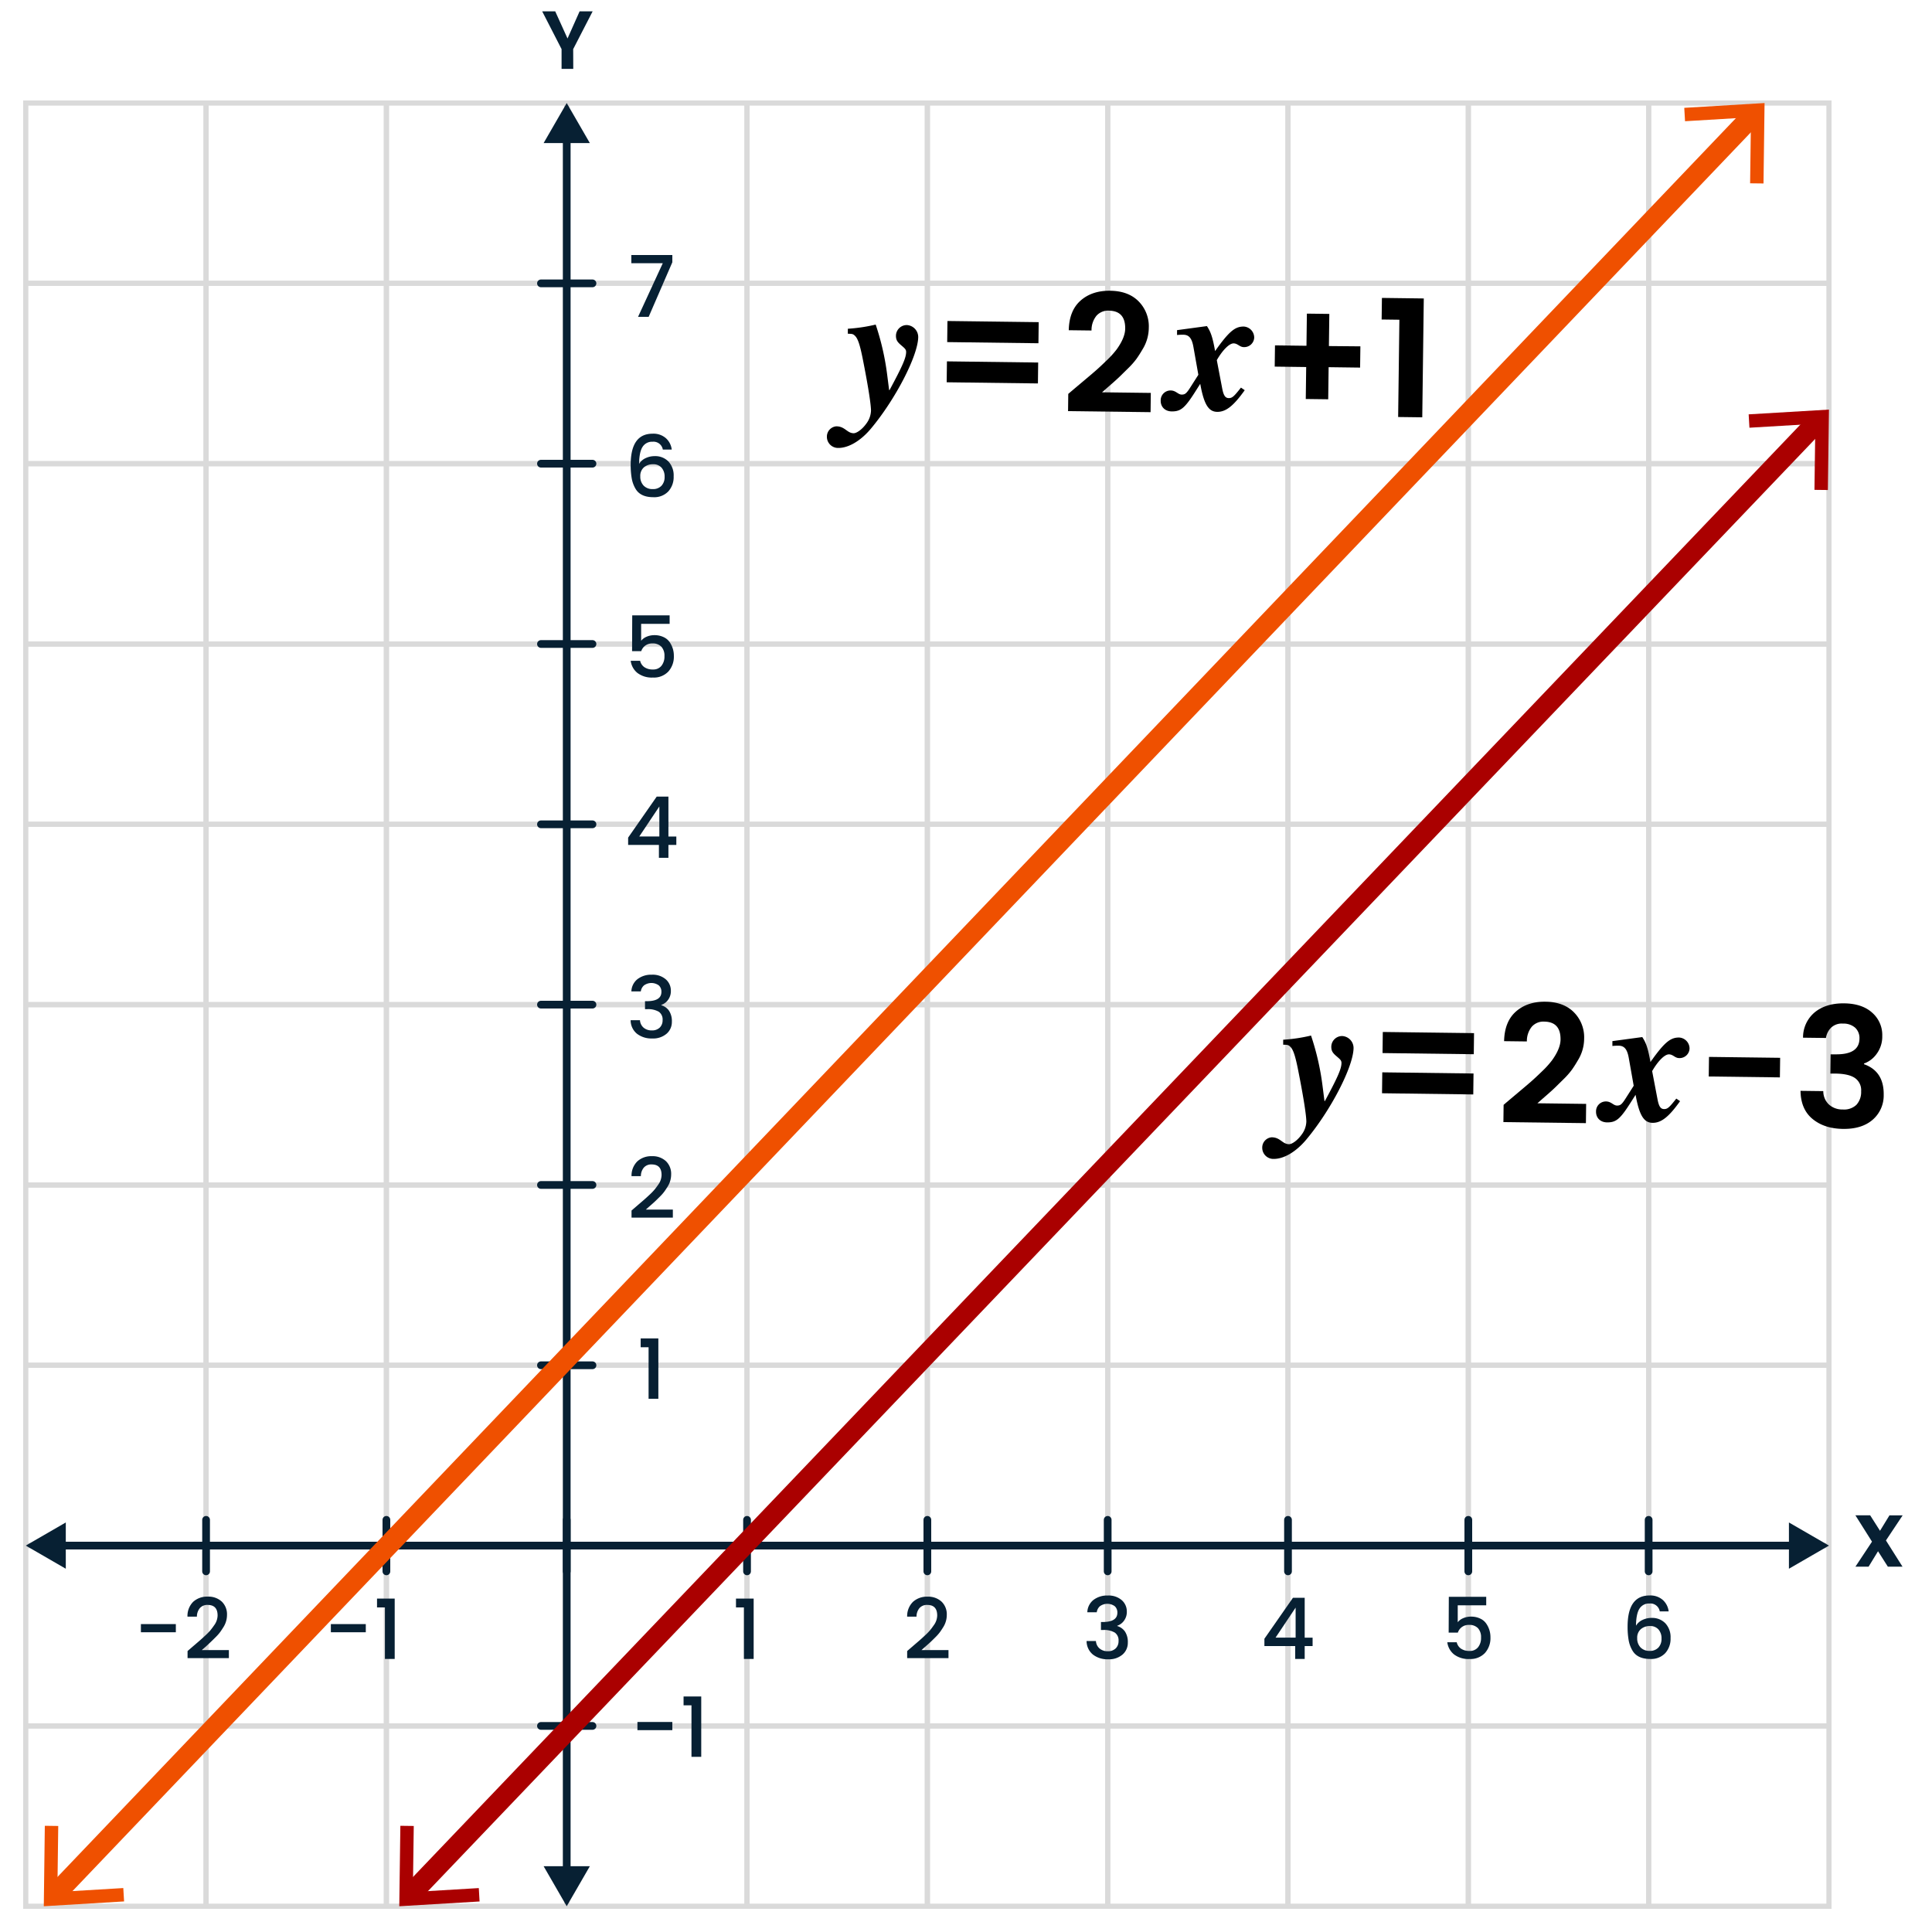 <?xml version="1.0" encoding="UTF-8"?> <svg xmlns="http://www.w3.org/2000/svg" viewBox="0 0 750 750"><defs><style>.cls-1,.cls-2,.cls-3,.cls-5,.cls-7{fill:none;}.cls-1{stroke:#dadada;stroke-width:2px;}.cls-1,.cls-3,.cls-5,.cls-7{stroke-miterlimit:10;}.cls-2,.cls-3{stroke:#072033;stroke-width:3px;}.cls-2{stroke-linecap:round;stroke-linejoin:round;}.cls-4{fill:#072033;}.cls-5{stroke:#ef5000;}.cls-5,.cls-7{stroke-width:8px;}.cls-6{fill:#ef5000;}.cls-7{stroke:#a00;}.cls-8{fill:#a00;}</style></defs><title>3204-01—qu—01a</title><g id="Grid"><rect class="cls-1" x="10" y="40" width="70" height="70"></rect><rect class="cls-1" x="80" y="40" width="70" height="70"></rect><rect class="cls-1" x="150" y="40" width="70" height="70"></rect><rect class="cls-1" x="220" y="40" width="70" height="70"></rect><rect class="cls-1" x="290" y="40" width="70" height="70"></rect><rect class="cls-1" x="360" y="40" width="70" height="70"></rect><rect class="cls-1" x="430" y="40" width="70" height="70"></rect><rect class="cls-1" x="500" y="40" width="70" height="70"></rect><rect class="cls-1" x="570" y="40" width="70" height="70"></rect><rect class="cls-1" x="640" y="40" width="70" height="70"></rect><rect class="cls-1" x="10" y="110" width="70" height="70"></rect><rect class="cls-1" x="80" y="110" width="70" height="70"></rect><rect class="cls-1" x="150" y="110" width="70" height="70"></rect><rect class="cls-1" x="220" y="110" width="70" height="70"></rect><rect class="cls-1" x="290" y="110" width="70" height="70"></rect><rect class="cls-1" x="360" y="110" width="70" height="70"></rect><rect class="cls-1" x="430" y="110" width="70" height="70"></rect><rect class="cls-1" x="500" y="110" width="70" height="70"></rect><rect class="cls-1" x="570" y="110" width="70" height="70"></rect><rect class="cls-1" x="640" y="110" width="70" height="70"></rect><rect class="cls-1" x="10" y="180" width="70" height="70"></rect><rect class="cls-1" x="80" y="180" width="70" height="70"></rect><rect class="cls-1" x="150" y="180" width="70" height="70"></rect><rect class="cls-1" x="220" y="180" width="70" height="70"></rect><rect class="cls-1" x="290" y="180" width="70" height="70"></rect><rect class="cls-1" x="360" y="180" width="70" height="70"></rect><rect class="cls-1" x="430" y="180" width="70" height="70"></rect><rect class="cls-1" x="500" y="180" width="70" height="70"></rect><rect class="cls-1" x="570" y="180" width="70" height="70"></rect><rect class="cls-1" x="640" y="180" width="70" height="70"></rect><rect class="cls-1" x="10" y="250" width="70" height="70"></rect><rect class="cls-1" x="80" y="250" width="70" height="70"></rect><rect class="cls-1" x="150" y="250" width="70" height="70"></rect><rect class="cls-1" x="220" y="250" width="70" height="70"></rect><rect class="cls-1" x="290" y="250" width="70" height="70"></rect><rect class="cls-1" x="360" y="250" width="70" height="70"></rect><rect class="cls-1" x="430" y="250" width="70" height="70"></rect><rect class="cls-1" x="500" y="250" width="70" height="70"></rect><rect class="cls-1" x="570" y="250" width="70" height="70"></rect><rect class="cls-1" x="640" y="250" width="70" height="70"></rect><rect class="cls-1" x="10" y="320" width="70" height="70"></rect><rect class="cls-1" x="80" y="320" width="70" height="70"></rect><rect class="cls-1" x="150" y="320" width="70" height="70"></rect><rect class="cls-1" x="220" y="320" width="70" height="70"></rect><rect class="cls-1" x="290" y="320" width="70" height="70"></rect><rect class="cls-1" x="360" y="320" width="70" height="70"></rect><rect class="cls-1" x="430" y="320" width="70" height="70"></rect><rect class="cls-1" x="500" y="320" width="70" height="70"></rect><rect class="cls-1" x="570" y="320" width="70" height="70"></rect><rect class="cls-1" x="640" y="320" width="70" height="70"></rect><rect class="cls-1" x="10" y="390" width="70" height="70"></rect><rect class="cls-1" x="80" y="390" width="70" height="70"></rect><rect class="cls-1" x="150" y="390" width="70" height="70"></rect><rect class="cls-1" x="220" y="390" width="70" height="70"></rect><rect class="cls-1" x="290" y="390" width="70" height="70"></rect><rect class="cls-1" x="360" y="390" width="70" height="70"></rect><rect class="cls-1" x="430" y="390" width="70" height="70"></rect><rect class="cls-1" x="500" y="390" width="70" height="70"></rect><rect class="cls-1" x="570" y="390" width="70" height="70"></rect><rect class="cls-1" x="640" y="390" width="70" height="70"></rect><rect class="cls-1" x="10" y="460" width="70" height="70"></rect><rect class="cls-1" x="80" y="460" width="70" height="70"></rect><rect class="cls-1" x="150" y="460" width="70" height="70"></rect><rect class="cls-1" x="220" y="460" width="70" height="70"></rect><rect class="cls-1" x="290" y="460" width="70" height="70"></rect><rect class="cls-1" x="360" y="460" width="70" height="70"></rect><rect class="cls-1" x="430" y="460" width="70" height="70"></rect><rect class="cls-1" x="500" y="460" width="70" height="70"></rect><rect class="cls-1" x="570" y="460" width="70" height="70"></rect><rect class="cls-1" x="640" y="460" width="70" height="70"></rect><rect class="cls-1" x="10" y="530" width="70" height="70"></rect><rect class="cls-1" x="80" y="530" width="70" height="70"></rect><rect class="cls-1" x="150" y="530" width="70" height="70"></rect><rect class="cls-1" x="220" y="530" width="70" height="70"></rect><rect class="cls-1" x="290" y="530" width="70" height="70"></rect><rect class="cls-1" x="360" y="530" width="70" height="70"></rect><rect class="cls-1" x="430" y="530" width="70" height="70"></rect><rect class="cls-1" x="500" y="530" width="70" height="70"></rect><rect class="cls-1" x="570" y="530" width="70" height="70"></rect><rect class="cls-1" x="640" y="530" width="70" height="70"></rect><rect class="cls-1" x="10" y="600" width="70" height="70"></rect><rect class="cls-1" x="80" y="600" width="70" height="70"></rect><rect class="cls-1" x="150" y="600" width="70" height="70"></rect><rect class="cls-1" x="220" y="600" width="70" height="70"></rect><rect class="cls-1" x="290" y="600" width="70" height="70"></rect><rect class="cls-1" x="360" y="600" width="70" height="70"></rect><rect class="cls-1" x="430" y="600" width="70" height="70"></rect><rect class="cls-1" x="500" y="600" width="70" height="70"></rect><rect class="cls-1" x="570" y="600" width="70" height="70"></rect><rect class="cls-1" x="640" y="600" width="70" height="70"></rect><rect class="cls-1" x="10" y="670" width="70" height="70"></rect><rect class="cls-1" x="80" y="670" width="70" height="70"></rect><rect class="cls-1" x="150" y="670" width="70" height="70"></rect><rect class="cls-1" x="220" y="670" width="70" height="70"></rect><rect class="cls-1" x="290" y="670" width="70" height="70"></rect><rect class="cls-1" x="360" y="670" width="70" height="70"></rect><rect class="cls-1" x="430" y="670" width="70" height="70"></rect><rect class="cls-1" x="500" y="670" width="70" height="70"></rect><rect class="cls-1" x="570" y="670" width="70" height="70"></rect><rect class="cls-1" x="640" y="670" width="70" height="70"></rect></g><g id="Axis"><line class="cls-2" x1="640" y1="610" x2="640" y2="590"></line><line class="cls-2" x1="570" y1="610" x2="570" y2="590"></line><line class="cls-2" x1="500" y1="610" x2="500" y2="590"></line><line class="cls-2" x1="430" y1="610" x2="430" y2="590"></line><line class="cls-2" x1="360" y1="610" x2="360" y2="590"></line><line class="cls-2" x1="290" y1="610" x2="290" y2="590"></line><line class="cls-2" x1="220" y1="610" x2="220" y2="590"></line><line class="cls-2" x1="150" y1="610" x2="150" y2="590"></line><line class="cls-2" x1="80" y1="610" x2="80" y2="590"></line><line class="cls-2" x1="230" y1="110" x2="210" y2="110"></line><line class="cls-2" x1="230" y1="180" x2="210" y2="180"></line><line class="cls-2" x1="230" y1="250" x2="210" y2="250"></line><line class="cls-2" x1="230" y1="320" x2="210" y2="320"></line><line class="cls-2" x1="230" y1="390" x2="210" y2="390"></line><line class="cls-2" x1="230" y1="460" x2="210" y2="460"></line><line class="cls-2" x1="230" y1="530" x2="210" y2="530"></line><line class="cls-2" x1="230" y1="600" x2="210" y2="600"></line><line class="cls-2" x1="230" y1="670" x2="210" y2="670"></line><g id="X"><g id="X-2" data-name="X"><line class="cls-3" x1="22.92" y1="600" x2="697.08" y2="600"></line><polygon class="cls-4" points="25.54 608.98 10 600 25.54 591.02 25.54 608.98"></polygon><polygon class="cls-4" points="694.46 608.98 710 600 694.46 591.02 694.46 608.98"></polygon></g></g><g id="Y"><g id="Y-2" data-name="Y"><line class="cls-3" x1="220" y1="727.08" x2="220" y2="52.92"></line><polygon class="cls-4" points="228.98 724.46 220 740 211.03 724.46 228.98 724.46"></polygon><polygon class="cls-4" points="228.98 55.54 220 40 211.03 55.54 228.98 55.54"></polygon></g></g><path class="cls-4" d="M738.6,588.27,732.12,598l6.44,10.19h-5.69l-3.82-6-3.67,6h-5.11l6.44-9.72-6.44-10.22H726l3.82,6,3.67-6Z"></path><path class="cls-4" d="M222.54,26.74H218V19.06L210.48,4.41h5.06l4.77,10.53L225,4.41h5.06l-7.55,14.66Z"></path></g><g id="Numbers"><g id="Y_" data-name="Y (+)"><path class="cls-4" d="M245.08,99H261v2.81L251.81,123h-4.12l9.6-20.82H245.08Z"></path><path class="cls-4" d="M253.33,171.48a4.32,4.32,0,0,0-3.89,2q-1.29,2-1.35,6.62a5.68,5.68,0,0,1,2.51-2.24,8.13,8.13,0,0,1,3.56-.79,7.11,7.11,0,0,1,5.35,2.11,7.88,7.88,0,0,1,2,5.73,8.27,8.27,0,0,1-2.08,5.86,7.52,7.52,0,0,1-5.81,2.24q-5.12,0-7-3.43a12,12,0,0,1-1.39-3.91,29.93,29.93,0,0,1-.4-5.23q0-12.08,8.51-12.08a7.29,7.29,0,0,1,5.2,1.78,7.06,7.06,0,0,1,2.23,4.39h-3.46A3.68,3.68,0,0,0,253.33,171.48ZM258,185.1a5.16,5.16,0,0,0-1.17-3.53,4.18,4.18,0,0,0-3.32-1.34,5.25,5.25,0,0,0-3.55,1.2,4.34,4.34,0,0,0-1.4,3.48,5,5,0,0,0,1.3,3.61,4.68,4.68,0,0,0,3.51,1.34,4.45,4.45,0,0,0,3.42-1.29A4.89,4.89,0,0,0,258,185.1Z"></path><path class="cls-4" d="M245.43,238.88h14.52v3.3H248.89v6.57a5.24,5.24,0,0,1,2.06-1.55,7.63,7.63,0,0,1,3.2-.63,8,8,0,0,1,3.4.73,5.69,5.69,0,0,1,2.39,1.95,9.16,9.16,0,0,1,1.65,5.35,8.63,8.63,0,0,1-2.14,6.09,7.7,7.7,0,0,1-6,2.33,9.19,9.19,0,0,1-6-1.78,7.21,7.21,0,0,1-2.61-4.72h3.66a4.08,4.08,0,0,0,1.62,2.46,5.62,5.62,0,0,0,3.37.91,4,4,0,0,0,3.28-1.42,5.74,5.74,0,0,0,1.17-3.78,5.12,5.12,0,0,0-1.19-3.63,4.56,4.56,0,0,0-3.5-1.27,4.34,4.34,0,0,0-4.32,3h-3.56Z"></path><path class="cls-4" d="M255.79,333v-5H243.84v-2.84l11.09-15.91h4.55v15.48h3.07V328h-3.07v5Zm.17-8.28V313.07l-7.79,11.65Z"></path><path class="cls-4" d="M247.47,380.1a8.7,8.7,0,0,1,5.58-1.72,7.75,7.75,0,0,1,5.38,1.77,5.79,5.79,0,0,1,2,4.5,5.66,5.66,0,0,1-1.09,3.5,5.29,5.29,0,0,1-2.61,1.95v.13a5.54,5.54,0,0,1,3,2.16,7.38,7.38,0,0,1,1.09,4.27,6,6,0,0,1-2,4.59,8,8,0,0,1-5.64,1.88,9.17,9.17,0,0,1-5.91-1.83,6.78,6.78,0,0,1-2.46-5.26h3.63a4.11,4.11,0,0,0,1.35,2.85A4.68,4.68,0,0,0,253,400a4.2,4.2,0,0,0,3.13-1.11,3.89,3.89,0,0,0,1.09-2.85,3.64,3.64,0,0,0-1.47-3.28,8.28,8.28,0,0,0-4.5-1h-.86v-3.1h.89q5.48-.07,5.48-3.6a3.26,3.26,0,0,0-1-2.52,4.9,4.9,0,0,0-5.78,0,3.8,3.8,0,0,0-1.22,2.33h-3.66A6.32,6.32,0,0,1,247.47,380.1Z"></path><path class="cls-4" d="M245.16,472.67v-2.74l2.41-2.08q1.58-1.35,2.43-2.09t2.1-1.91a22.23,22.23,0,0,0,1.95-2q.69-.84,1.42-1.9a6.6,6.6,0,0,0,1.35-3.83q0-4.09-3.89-4.09a3.78,3.78,0,0,0-3,1.24,5.14,5.14,0,0,0-1.14,3.32h-3.63a7.75,7.75,0,0,1,2.26-5.76,8,8,0,0,1,5.63-2,7.6,7.6,0,0,1,5.49,1.95,6.81,6.81,0,0,1,2,5.15,8.89,8.89,0,0,1-1.29,4.59q-.69,1.12-1.32,2a16.7,16.7,0,0,1-1.75,2q-1.12,1.12-1.78,1.75T252.47,468q-1.27,1.12-1.73,1.55H261.2v3.13Z"></path><path class="cls-4" d="M251.78,543V523h-3.07v-3.43h6.86V543Z"></path></g><g id="Y_-_" data-name="Y (-)"><path class="cls-4" d="M247.45,671.64v-3.17H261v3.17Z"></path><path class="cls-4" d="M268.43,682V662h-3.07v-3.43h6.86V682Z"></path></g><g id="X_" data-name="X (+)"><path class="cls-4" d="M288.78,644V624h-3.07v-3.43h6.86V644Z"></path><path class="cls-4" d="M352.16,643.67v-2.74l2.41-2.08q1.58-1.35,2.43-2.09t2.1-1.91a22.18,22.18,0,0,0,1.95-2q.69-.84,1.42-1.9a6.6,6.6,0,0,0,1.35-3.83q0-4.09-3.89-4.09a3.78,3.78,0,0,0-3,1.24,5.15,5.15,0,0,0-1.14,3.32h-3.63a7.74,7.74,0,0,1,2.26-5.76,8,8,0,0,1,5.63-2,7.6,7.6,0,0,1,5.49,1.95,6.81,6.81,0,0,1,2,5.15,8.88,8.88,0,0,1-1.29,4.59q-.69,1.12-1.32,2a16.88,16.88,0,0,1-1.75,2q-1.12,1.12-1.78,1.75T359.47,639q-1.27,1.12-1.73,1.55H368.2v3.13Z"></path><path class="cls-4" d="M424.47,621.1a8.7,8.7,0,0,1,5.58-1.72,7.75,7.75,0,0,1,5.38,1.77,5.79,5.79,0,0,1,2,4.5,5.66,5.66,0,0,1-1.09,3.5,5.29,5.29,0,0,1-2.61,1.95v.13a5.55,5.55,0,0,1,3,2.16,7.38,7.38,0,0,1,1.09,4.27,6,6,0,0,1-2,4.59,8,8,0,0,1-5.64,1.88,9.18,9.18,0,0,1-5.91-1.83,6.79,6.79,0,0,1-2.46-5.26h3.63a4.12,4.12,0,0,0,1.35,2.85A4.68,4.68,0,0,0,430,641a4.2,4.2,0,0,0,3.13-1.11,3.9,3.9,0,0,0,1.09-2.85,3.64,3.64,0,0,0-1.47-3.28,8.27,8.27,0,0,0-4.5-1h-.86v-3.1h.89q5.48-.07,5.48-3.6a3.26,3.26,0,0,0-1-2.52,4.9,4.9,0,0,0-5.78,0,3.79,3.79,0,0,0-1.22,2.33h-3.66A6.32,6.32,0,0,1,424.47,621.1Z"></path><path class="cls-4" d="M502.79,644v-5H490.84v-2.84l11.09-15.91h4.55v15.48h3.07V639h-3.07v5Zm.17-8.28V624.07l-7.79,11.65Z"></path><path class="cls-4" d="M562.43,619.88h14.52v3.3H565.89v6.57a5.22,5.22,0,0,1,2.06-1.55,7.63,7.63,0,0,1,3.2-.63,8,8,0,0,1,3.4.73,5.7,5.7,0,0,1,2.39,1.95,9.16,9.16,0,0,1,1.65,5.35,8.63,8.63,0,0,1-2.14,6.09,7.7,7.7,0,0,1-6,2.33,9.19,9.19,0,0,1-6-1.78,7.21,7.21,0,0,1-2.61-4.72h3.66a4.08,4.08,0,0,0,1.62,2.46,5.62,5.62,0,0,0,3.37.91,4,4,0,0,0,3.28-1.42,5.75,5.75,0,0,0,1.17-3.78,5.12,5.12,0,0,0-1.19-3.63,4.56,4.56,0,0,0-3.5-1.27,4.34,4.34,0,0,0-4.32,3h-3.56Z"></path><path class="cls-4" d="M640.33,622.48a4.32,4.32,0,0,0-3.89,2q-1.29,2-1.35,6.62a5.68,5.68,0,0,1,2.51-2.24,8.14,8.14,0,0,1,3.56-.79,7.11,7.11,0,0,1,5.35,2.11,7.88,7.88,0,0,1,2,5.73,8.28,8.28,0,0,1-2.08,5.86,7.52,7.52,0,0,1-5.81,2.24q-5.12,0-7-3.43a12,12,0,0,1-1.39-3.91,29.91,29.91,0,0,1-.4-5.23q0-12.08,8.51-12.08a7.29,7.29,0,0,1,5.2,1.78,7.07,7.07,0,0,1,2.23,4.39h-3.46A3.68,3.68,0,0,0,640.33,622.48ZM645,636.1a5.16,5.16,0,0,0-1.17-3.53,4.18,4.18,0,0,0-3.32-1.34,5.25,5.25,0,0,0-3.55,1.21,4.34,4.34,0,0,0-1.4,3.48,5,5,0,0,0,1.3,3.61,4.68,4.68,0,0,0,3.51,1.34,4.45,4.45,0,0,0,3.42-1.29A4.89,4.89,0,0,0,645,636.1Z"></path></g><g id="X_-_" data-name="X (-)"><path class="cls-4" d="M54.7,633.64v-3.17H68.26v3.17Z"></path><path class="cls-4" d="M72.81,643.67v-2.74l2.41-2.08q1.58-1.35,2.43-2.09t2.1-1.91a22.23,22.23,0,0,0,1.95-2q.69-.84,1.42-1.9a6.6,6.6,0,0,0,1.35-3.83q0-4.09-3.89-4.09a3.78,3.78,0,0,0-3,1.24,5.15,5.15,0,0,0-1.14,3.32H72.78A7.74,7.74,0,0,1,75,621.81a8,8,0,0,1,5.63-2,7.6,7.6,0,0,1,5.49,1.95,6.81,6.81,0,0,1,2,5.15,8.89,8.89,0,0,1-1.29,4.59q-.69,1.12-1.32,2a16.7,16.7,0,0,1-1.75,2q-1.12,1.12-1.78,1.75T80.12,639q-1.27,1.12-1.73,1.55H88.85v3.13Z"></path><path class="cls-4" d="M128.44,633.64v-3.17H142v3.17Z"></path><path class="cls-4" d="M149.43,644V624h-3.07v-3.43h6.86V644Z"></path></g></g><g id="Layer_6" data-name="Layer 6"><line class="cls-5" x1="681.11" y1="44.08" x2="20.89" y2="735.92"></line><polygon class="cls-6" points="653.83 41.86 654.13 47.06 679.73 45.52 679.39 71.16 684.59 71.22 685 40 653.83 41.86"></polygon><polygon class="cls-6" points="17.4 708.77 22.61 708.84 22.27 734.47 47.86 732.94 48.17 738.13 17 740 17.4 708.77"></polygon><line class="cls-7" x1="706.1" y1="163.08" x2="158.9" y2="735.92"></line><polygon class="cls-8" points="678.83 160.85 679.13 166.04 704.72 164.52 704.37 190.16 709.58 190.22 710 159 678.83 160.85"></polygon><polygon class="cls-8" points="155.42 708.77 160.62 708.84 160.27 734.48 185.87 732.95 186.17 738.15 155 740 155.42 708.77"></polygon><path d="M345.31,151.45c5.16-9.58,6.43-12.59,6.45-14.82,0-.94-.49-1.37-1.77-2.47-1.57-1.32-2.21-2.12-2.18-3.92a4.2,4.2,0,0,1,4.23-4.05,4.66,4.66,0,0,1,4.41,4.67c-.09,7.27-8.88,24.23-18.38,35.56-4,4.77-8.74,7.52-12.7,7.47A4.32,4.32,0,0,1,321,169.5a4,4,0,0,1,3.65-4c3.38,0,4.14,2.65,6.74,2.68,1.22,0,3.33-1.54,4.87-3.68a8.84,8.84,0,0,0,1.86-5.09c0-2.23-1-9.09-3.34-20.78-.88-4.26-1.64-7-2.78-8.17-.78-.8-1.07-.88-2.87-.9l0-1.94A64,64,0,0,0,339.94,126a100.43,100.43,0,0,1,4.5,19.79l.72,5.63Z"></path><path d="M367.5,148.4l.1-8.12,35.42.45-.1,8.12Zm.2-15.6.1-8.19,35.42.45-.1,8.19Z"></path><path d="M414.62,159.6l.08-6.69q1.71-1.47,5.26-4.45t5.32-4.52q1.77-1.54,4.37-4.07a35.28,35.28,0,0,0,3.86-4.27q3.24-4.51,3.29-8,.09-6.89-6.28-7a6,6,0,0,0-4.9,2,8.85,8.85,0,0,0-1.89,5.7l-8.84-.11q.16-7.6,4.6-11.51T431,112.87q7.08.09,11.06,4.17a13.75,13.75,0,0,1,3.9,10.19,16.13,16.13,0,0,1-2.45,8.42q-1.2,2.07-2.32,3.64a29.26,29.26,0,0,1-3.2,3.63l-3.26,3.21q-1.19,1.16-3.58,3.24t-3.32,2.92l18.91.24-.09,7.47Z"></path><path d="M468.53,126.59c1.3,2,2.12,3.74,3.17,9.7,5.56-7.91,7.89-9.56,11.18-9.52a4.3,4.3,0,0,1,4,4.32,3.87,3.87,0,0,1-4,3.66c-1.68,0-2.36-1.43-4-1.45s-4.23,2.54-6.52,6.5l2.1,11c.52,2.74,1.21,3.73,2.54,3.74s2-.6,4.74-4.07l1.46,1c-4.35,6.11-7.32,8.45-10.68,8.41S467.37,157,465.93,149l-1.72,2.71c-4.21,6.67-5.77,8-9.27,8-2.66,0-4.39-1.74-4.36-4.19a3.82,3.82,0,0,1,3.83-3.94c2.1,0,2.85,1.58,4.32,1.6,1.26,0,1.83-.4,3.33-2.76l3.14-4.93-1.89-10.67c-.59-3.44-1.69-4.85-3.93-4.88a19.13,19.13,0,0,0-2.45.11l0-1.89Z"></path><path d="M528.1,134.45l-.11,8.25-12.22-.16L515.61,155l-8.71-.11.16-12.41-12.22-.16.11-8.25,12.22.16.16-12.48,8.71.11-.16,12.48Z"></path><path d="M542.76,161.88l.48-37.76-6.89-.09.11-8.38,16.25.21L552.12,162Z"></path><path d="M514.31,427.45c5.16-9.58,6.43-12.59,6.45-14.82,0-.94-.49-1.37-1.77-2.47-1.57-1.32-2.21-2.12-2.18-3.92a4.2,4.2,0,0,1,4.23-4.05,4.66,4.66,0,0,1,4.41,4.67c-.09,7.27-8.88,24.23-18.38,35.56-4,4.77-8.74,7.52-12.7,7.47A4.32,4.32,0,0,1,490,445.5a4,4,0,0,1,3.65-4c3.38,0,4.14,2.64,6.74,2.68,1.22,0,3.33-1.54,4.87-3.68a8.84,8.84,0,0,0,1.86-5.09c0-2.23-1-9.09-3.34-20.78-.88-4.26-1.64-7-2.78-8.17-.78-.8-1.07-.88-2.87-.9l0-1.94A64,64,0,0,0,508.94,402a100.43,100.43,0,0,1,4.5,19.79l.72,5.63Z"></path><path d="M536.5,424.4l.1-8.12,35.42.45-.1,8.13Zm.2-15.6.1-8.19,35.42.45-.1,8.19Z"></path><path d="M583.62,435.6l.08-6.7q1.71-1.47,5.26-4.45t5.32-4.52q1.77-1.54,4.37-4.07a35.25,35.25,0,0,0,3.86-4.27q3.24-4.51,3.29-8,.09-6.89-6.28-7a6,6,0,0,0-4.9,2,8.85,8.85,0,0,0-1.89,5.7l-8.84-.11q.16-7.6,4.6-11.51T600,388.87q7.08.09,11.06,4.17a13.75,13.75,0,0,1,3.9,10.19,16.13,16.13,0,0,1-2.45,8.42q-1.2,2.07-2.32,3.64a29.3,29.3,0,0,1-3.2,3.63l-3.26,3.21q-1.19,1.16-3.58,3.24t-3.32,2.92l18.91.24-.09,7.47Z"></path><path d="M637.53,402.59c1.3,2,2.12,3.74,3.17,9.7,5.56-7.91,7.89-9.56,11.18-9.52a4.29,4.29,0,0,1,4,4.32,3.87,3.87,0,0,1-4,3.66c-1.68,0-2.36-1.43-4-1.45s-4.23,2.54-6.52,6.5l2.1,11c.52,2.74,1.21,3.73,2.54,3.74s2-.6,4.74-4.07l1.46,1c-4.35,6.11-7.32,8.45-10.68,8.41S636.37,433,634.93,425l-1.72,2.71c-4.21,6.67-5.77,8-9.27,8-2.66,0-4.39-1.74-4.36-4.19a3.82,3.82,0,0,1,3.83-3.94c2.1,0,2.85,1.58,4.32,1.6,1.26,0,1.83-.4,3.33-2.76l3.14-4.93-1.89-10.67c-.59-3.44-1.69-4.85-3.93-4.88a19.25,19.25,0,0,0-2.45.11l0-1.89Z"></path><path d="M663.33,417.89l.1-7.6,27.62.35-.1,7.6Z"></path><path d="M704.57,392.9q4.37-3.49,11.36-3.4t10.91,3.68a11.48,11.48,0,0,1,3.85,9,11.23,11.23,0,0,1-2.23,7,10.3,10.3,0,0,1-4.86,3.68v.26q7.77,2.76,7.65,11.86a12.43,12.43,0,0,1-4.28,9.7q-4.21,3.65-11.49,3.56t-11.85-3.86q-4.57-3.76-4.67-10.92l8.84.11a7.08,7.08,0,0,0,2.11,5.13,7.71,7.71,0,0,0,5.47,2,6.94,6.94,0,0,0,5.26-1.79,7.33,7.33,0,0,0,1.85-5.27,5.74,5.74,0,0,0-2.37-5.13q-2.42-1.69-7.68-1.75l-1.89,0,.09-7.47,1.89,0q9.23.12,9.31-6.06a5.47,5.47,0,0,0-1.64-4.25,6.83,6.83,0,0,0-4.79-1.62,5.94,5.94,0,0,0-4.7,1.7,7.06,7.06,0,0,0-1.87,3.88l-8.9-.11A12.64,12.64,0,0,1,704.57,392.9Z"></path></g></svg> 
